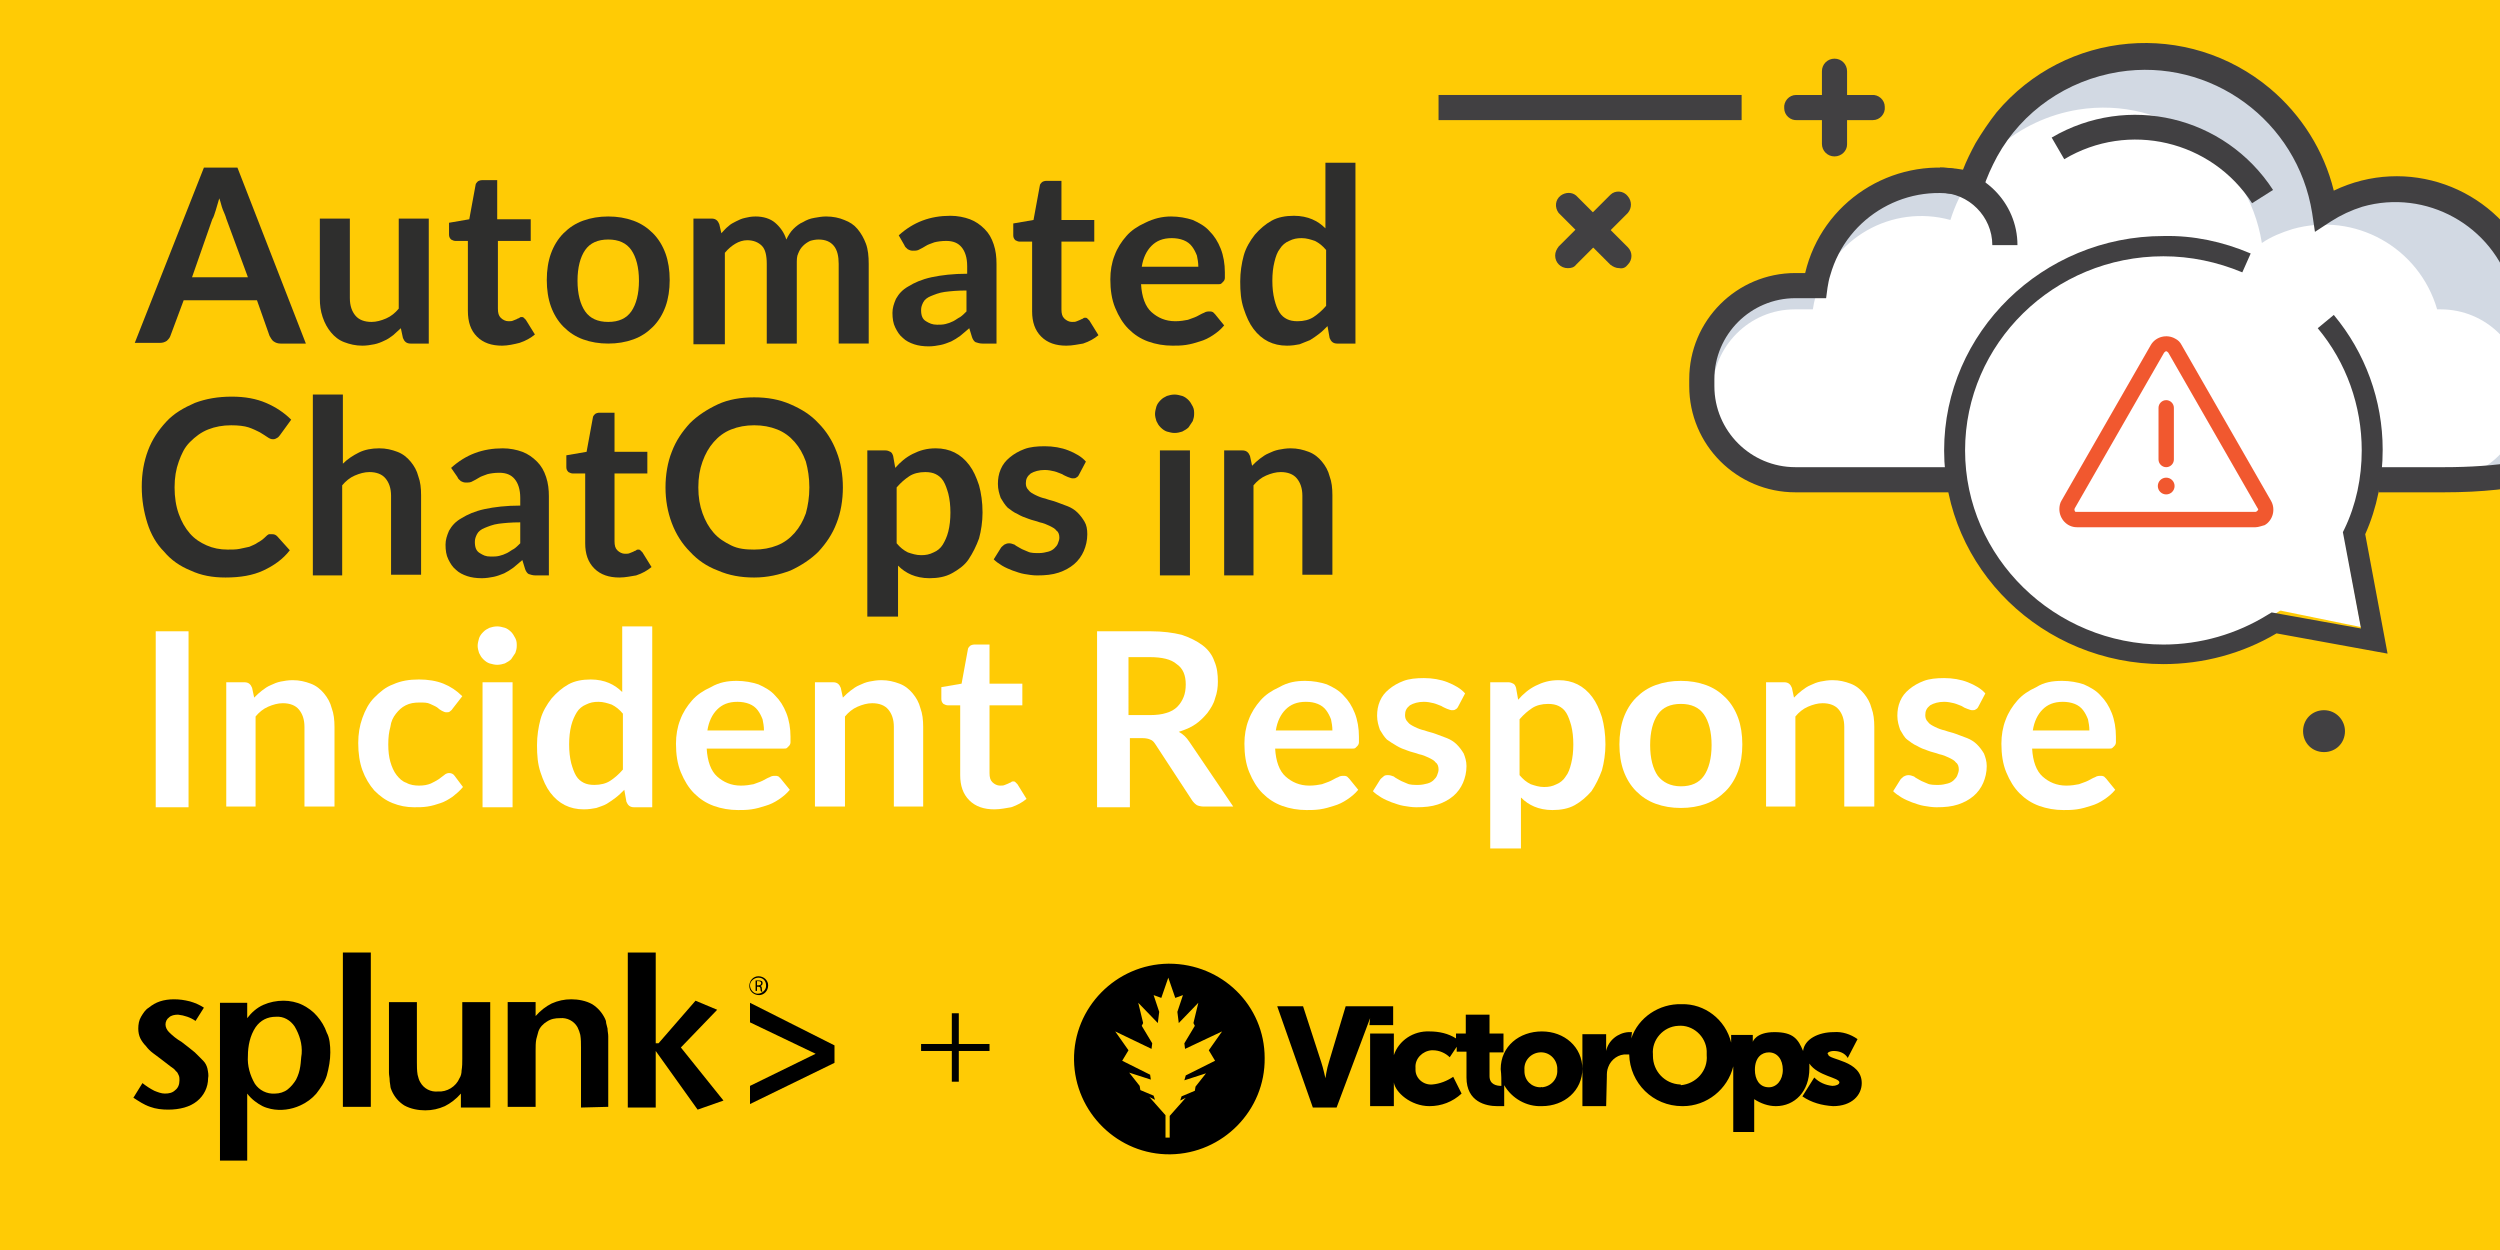 <?xml version="1.0" encoding="utf-8"?>
<!-- Generator: Adobe Illustrator 23.0.1, SVG Export Plug-In . SVG Version: 6.00 Build 0)  -->
<svg version="1.1" id="Layer_1" xmlns="http://www.w3.org/2000/svg" xmlns:xlink="http://www.w3.org/1999/xlink" x="0px" y="0px"
	 viewBox="0 0 358 179" style="enable-background:new 0 0 358 179;" xml:space="preserve">
<style type="text/css">
	.st0{clip-path:url(#SVGID_2_);fill:#FFCB05;}
	.st1{clip-path:url(#SVGID_2_);enable-background:new    ;}
	.st2{fill:#2E2E2D;}
	.st3{enable-background:new    ;}
	.st4{fill:#FFFFFF;}
	.st5{clip-path:url(#SVGID_2_);fill-rule:evenodd;clip-rule:evenodd;}
	.st6{clip-path:url(#SVGID_2_);}
	.st7{clip-path:url(#SVGID_4_);}
	.st8{clip-path:url(#SVGID_6_);}
	.st9{clip-path:url(#SVGID_2_);fill:#414042;}
	.st10{clip-path:url(#SVGID_2_);fill:#D2D9E3;}
	.st11{clip-path:url(#SVGID_2_);fill:#FFFFFF;}
	.st12{clip-path:url(#SVGID_2_);fill:#F1582F;}
</style>
<title>BA-Splunk+VictorOps-Automated-Chat-Ops-Incident-Response-102</title>
<g>
	<defs>
		<rect id="SVGID_1_" width="358" height="179"/>
	</defs>
	<clipPath id="SVGID_2_">
		<use xlink:href="#SVGID_1_"  style="overflow:visible;"/>
	</clipPath>
	<rect class="st0" width="358" height="179"/>
	<g class="st1">
		<path class="st2" d="M43.8,49.2h-3.6c-0.4,0-0.7-0.1-1-0.3s-0.4-0.5-0.6-0.8L36.8,43H26.3l-1.9,5.1c-0.1,0.3-0.3,0.5-0.5,0.7
			c-0.3,0.2-0.6,0.3-1,0.3h-3.6L29.2,24H34L43.8,49.2z M27.5,39.7h8l-3.1-8.4c-0.1-0.4-0.3-0.8-0.5-1.3c-0.2-0.5-0.3-1.1-0.5-1.6
			c-0.2,0.6-0.3,1.1-0.5,1.7s-0.3,1-0.5,1.3L27.5,39.7z"/>
		<path class="st2" d="M50.1,31.3v11.4c0,1.1,0.3,1.9,0.8,2.5c0.5,0.6,1.3,0.9,2.3,0.9c0.7,0,1.4-0.2,2.1-0.5
			c0.7-0.3,1.3-0.8,1.8-1.4V31.3h4.3v17.9h-2.6c-0.6,0-0.9-0.3-1.1-0.8L57.4,47c-0.4,0.4-0.8,0.7-1.1,1c-0.4,0.3-0.8,0.6-1.3,0.8
			c-0.4,0.2-0.9,0.4-1.4,0.5s-1.1,0.2-1.7,0.2c-1,0-1.8-0.2-2.6-0.5s-1.4-0.8-1.9-1.4s-0.9-1.3-1.2-2.2s-0.4-1.7-0.4-2.7V31.3H50.1z
			"/>
		<path class="st2" d="M71.9,49.5c-1.5,0-2.7-0.4-3.6-1.3S67,46.1,67,44.5v-10h-1.8c-0.2,0-0.4-0.1-0.6-0.2
			c-0.2-0.2-0.3-0.4-0.3-0.7v-1.7l2.9-0.5l0.9-4.9c0-0.2,0.2-0.4,0.3-0.5s0.4-0.2,0.6-0.2h2.2v5.6H76v3.1h-4.7v9.7
			c0,0.6,0.1,1,0.4,1.3c0.3,0.3,0.7,0.5,1.1,0.5c0.3,0,0.5,0,0.7-0.1c0.2-0.1,0.3-0.1,0.5-0.2c0.1-0.1,0.3-0.1,0.4-0.2
			c0.1-0.1,0.2-0.1,0.3-0.1c0.1,0,0.2,0,0.3,0.1c0.1,0.1,0.2,0.2,0.3,0.3l1.3,2.1c-0.6,0.5-1.3,0.9-2.2,1.2
			C73.6,49.3,72.7,49.5,71.9,49.5z"/>
		<path class="st2" d="M87.1,31c1.3,0,2.5,0.2,3.6,0.6c1.1,0.4,2,1,2.8,1.8c0.8,0.8,1.4,1.8,1.8,2.9s0.6,2.4,0.6,3.8
			c0,1.4-0.2,2.7-0.6,3.8c-0.4,1.1-1,2.1-1.8,2.9c-0.8,0.8-1.7,1.4-2.8,1.8c-1.1,0.4-2.3,0.6-3.6,0.6c-1.3,0-2.5-0.2-3.6-0.6
			c-1.1-0.4-2-1-2.8-1.8c-0.8-0.8-1.4-1.8-1.8-2.9c-0.4-1.1-0.6-2.4-0.6-3.8c0-1.4,0.2-2.7,0.6-3.8s1-2.1,1.8-2.9
			c0.8-0.8,1.7-1.4,2.8-1.8S85.8,31,87.1,31z M87.1,46.1c1.5,0,2.6-0.5,3.3-1.5c0.7-1,1.1-2.5,1.1-4.4c0-1.9-0.4-3.4-1.1-4.4
			c-0.7-1-1.8-1.5-3.3-1.5c-1.5,0-2.6,0.5-3.3,1.5c-0.7,1-1.1,2.5-1.1,4.4c0,1.9,0.4,3.4,1.1,4.4C84.5,45.6,85.6,46.1,87.1,46.1z"/>
		<path class="st2" d="M99.3,49.2V31.3h2.6c0.6,0,0.9,0.3,1.1,0.8l0.3,1.3c0.3-0.3,0.6-0.7,1-1c0.3-0.3,0.7-0.5,1.1-0.7
			c0.4-0.2,0.8-0.4,1.3-0.5c0.4-0.1,0.9-0.2,1.5-0.2c1.1,0,2.1,0.3,2.8,0.9c0.7,0.6,1.3,1.4,1.6,2.4c0.3-0.6,0.6-1.1,1-1.5
			s0.9-0.8,1.4-1c0.5-0.3,1-0.5,1.6-0.6c0.6-0.1,1.1-0.2,1.7-0.2c1,0,1.9,0.2,2.6,0.5c0.8,0.3,1.4,0.7,1.9,1.3
			c0.5,0.6,0.9,1.3,1.2,2.1s0.4,1.8,0.4,2.9v11.4h-4.3V37.8c0-1.1-0.2-2-0.7-2.6c-0.5-0.6-1.2-0.9-2.2-0.9c-0.4,0-0.9,0.1-1.2,0.2
			c-0.4,0.2-0.7,0.4-1,0.7c-0.3,0.3-0.5,0.6-0.7,1.1c-0.2,0.4-0.2,0.9-0.2,1.5v11.4h-4.3V37.8c0-1.2-0.2-2.1-0.7-2.6
			s-1.2-0.8-2.1-0.8c-0.6,0-1.2,0.2-1.7,0.5c-0.5,0.3-1,0.7-1.5,1.3v13.1H99.3z"/>
		<path class="st2" d="M142.6,49.2h-1.9c-0.4,0-0.7-0.1-1-0.2c-0.2-0.1-0.4-0.4-0.5-0.7l-0.4-1.3c-0.5,0.4-0.9,0.8-1.3,1.1
			c-0.4,0.3-0.9,0.6-1.3,0.8c-0.5,0.2-1,0.4-1.5,0.5s-1.1,0.2-1.7,0.2c-0.8,0-1.5-0.1-2.1-0.3c-0.6-0.2-1.2-0.5-1.6-0.9
			c-0.5-0.4-0.8-0.9-1.1-1.5c-0.3-0.6-0.4-1.3-0.4-2.1c0-0.7,0.2-1.3,0.5-2c0.4-0.7,0.9-1.3,1.8-1.8c0.8-0.5,1.9-1,3.3-1.3
			c1.4-0.3,3.1-0.5,5.1-0.5v-1.1c0-1.2-0.3-2.1-0.8-2.7c-0.5-0.6-1.2-0.9-2.2-0.9c-0.7,0-1.3,0.1-1.7,0.2c-0.5,0.2-0.9,0.3-1.2,0.5
			c-0.3,0.2-0.7,0.4-0.9,0.5c-0.3,0.2-0.6,0.2-1,0.2c-0.3,0-0.5-0.1-0.7-0.2c-0.2-0.2-0.4-0.3-0.5-0.6l-0.8-1.4
			c2.1-1.9,4.5-2.8,7.4-2.8c1,0,2,0.2,2.8,0.5c0.8,0.3,1.5,0.8,2.1,1.4c0.6,0.6,1,1.3,1.3,2.2s0.4,1.8,0.4,2.8V49.2z M134.2,46.5
			c0.4,0,0.8,0,1.2-0.1s0.7-0.2,1.1-0.4s0.6-0.4,1-0.6c0.3-0.2,0.6-0.5,0.9-0.8v-3c-1.3,0-2.3,0.1-3.1,0.2s-1.5,0.4-2,0.6
			c-0.5,0.2-0.9,0.5-1.1,0.9s-0.3,0.7-0.3,1.1c0,0.8,0.2,1.3,0.7,1.6S133.5,46.5,134.2,46.5z"/>
		<path class="st2" d="M152.7,49.5c-1.5,0-2.7-0.4-3.6-1.3s-1.3-2.1-1.3-3.6v-10h-1.8c-0.2,0-0.4-0.1-0.6-0.2
			c-0.2-0.2-0.3-0.4-0.3-0.7v-1.7l2.9-0.5l0.9-4.9c0-0.2,0.2-0.4,0.3-0.5s0.4-0.2,0.6-0.2h2.2v5.6h4.7v3.1h-4.7v9.7
			c0,0.6,0.1,1,0.4,1.3c0.3,0.3,0.7,0.5,1.1,0.5c0.3,0,0.5,0,0.7-0.1c0.2-0.1,0.3-0.1,0.5-0.2c0.1-0.1,0.3-0.1,0.4-0.2
			c0.1-0.1,0.2-0.1,0.3-0.1c0.1,0,0.2,0,0.3,0.1c0.1,0.1,0.2,0.2,0.3,0.3l1.3,2.1c-0.6,0.5-1.3,0.9-2.2,1.2
			C154.4,49.3,153.6,49.5,152.7,49.5z"/>
		<path class="st2" d="M167.7,31c1.1,0,2.2,0.2,3.1,0.5c0.9,0.4,1.8,0.9,2.4,1.6c0.7,0.7,1.2,1.5,1.6,2.5c0.4,1,0.6,2.2,0.6,3.4
			c0,0.3,0,0.6,0,0.8c0,0.2-0.1,0.4-0.2,0.5c-0.1,0.1-0.2,0.2-0.3,0.3c-0.1,0.1-0.3,0.1-0.5,0.1h-11c0.1,1.8,0.6,3.2,1.5,4
			s2,1.3,3.4,1.3c0.7,0,1.3-0.1,1.8-0.2c0.5-0.2,0.9-0.3,1.3-0.5c0.4-0.2,0.7-0.4,1-0.5c0.3-0.2,0.6-0.2,0.8-0.2
			c0.2,0,0.3,0,0.5,0.1c0.1,0.1,0.2,0.2,0.3,0.3l1.3,1.6c-0.5,0.6-1,1-1.6,1.4c-0.6,0.4-1.2,0.7-1.9,0.9c-0.6,0.2-1.3,0.4-2,0.5
			c-0.7,0.1-1.3,0.1-1.9,0.1c-1.2,0-2.4-0.2-3.5-0.6c-1.1-0.4-2-1-2.8-1.8s-1.4-1.8-1.9-3c-0.5-1.2-0.7-2.6-0.7-4.1
			c0-1.2,0.2-2.4,0.6-3.4c0.4-1.1,1-2,1.7-2.8c0.7-0.8,1.6-1.4,2.7-1.9C165.2,31.3,166.4,31,167.7,31z M167.8,34.1
			c-1.3,0-2.2,0.4-2.9,1.1c-0.7,0.7-1.2,1.7-1.4,3h8.1c0-0.6-0.1-1.1-0.2-1.6c-0.2-0.5-0.4-0.9-0.7-1.3c-0.3-0.4-0.7-0.7-1.2-0.9
			C169,34.2,168.4,34.1,167.8,34.1z"/>
		<path class="st2" d="M191.5,49.2c-0.6,0-0.9-0.3-1.1-0.8l-0.3-1.7c-0.4,0.4-0.8,0.8-1.2,1.1c-0.4,0.3-0.8,0.6-1.3,0.9
			c-0.5,0.2-1,0.4-1.5,0.6c-0.5,0.1-1.1,0.2-1.8,0.2c-1,0-1.9-0.2-2.7-0.6s-1.5-1-2.1-1.8c-0.6-0.8-1-1.7-1.4-2.9s-0.5-2.4-0.5-3.9
			c0-1.3,0.2-2.6,0.5-3.7s0.9-2.1,1.6-3c0.7-0.8,1.5-1.5,2.4-2c0.9-0.5,2-0.7,3.2-0.7c1,0,1.9,0.2,2.6,0.5s1.3,0.7,1.9,1.3v-9.4h4.3
			v25.9H191.5z M185.8,46c0.9,0,1.7-0.2,2.3-0.6c0.6-0.4,1.2-0.9,1.8-1.6v-8c-0.5-0.6-1-1-1.6-1.3c-0.6-0.2-1.2-0.4-1.9-0.4
			c-0.7,0-1.2,0.1-1.8,0.4c-0.5,0.2-1,0.6-1.3,1.1c-0.4,0.5-0.6,1.1-0.8,1.9c-0.2,0.8-0.3,1.7-0.3,2.7c0,1,0.1,1.9,0.3,2.7
			s0.4,1.3,0.7,1.8c0.3,0.5,0.7,0.8,1.1,1S185.2,46,185.8,46z"/>
	</g>
	<g class="st3">
		<path class="st2" d="M39,76.5c0.3,0,0.5,0.1,0.7,0.3l1.8,2c-1,1.3-2.3,2.2-3.8,2.9c-1.5,0.7-3.3,1-5.4,1c-1.9,0-3.5-0.3-5-1
			c-1.5-0.6-2.8-1.5-3.8-2.7c-1.1-1.1-1.9-2.5-2.4-4.1s-0.8-3.3-0.8-5.2c0-1.9,0.3-3.6,0.9-5.2s1.5-2.9,2.6-4.1s2.5-2,4.1-2.7
			c1.6-0.6,3.3-0.9,5.3-0.9c1.9,0,3.5,0.3,4.9,0.9c1.4,0.6,2.6,1.4,3.6,2.4l-1.6,2.2c-0.1,0.1-0.2,0.3-0.4,0.4s-0.3,0.2-0.6,0.2
			c-0.3,0-0.5-0.1-0.8-0.3c-0.3-0.2-0.6-0.4-1.1-0.7c-0.4-0.2-1-0.5-1.6-0.7s-1.5-0.3-2.5-0.3c-1.2,0-2.3,0.2-3.3,0.6
			s-1.8,1-2.6,1.8S26,65,25.6,66.1c-0.4,1.1-0.6,2.3-0.6,3.7c0,1.4,0.2,2.7,0.6,3.8c0.4,1.1,0.9,2,1.6,2.8c0.7,0.8,1.5,1.3,2.4,1.7
			s1.9,0.6,3,0.6c0.6,0,1.2,0,1.7-0.1c0.5-0.1,1-0.2,1.4-0.3c0.4-0.2,0.8-0.3,1.2-0.6c0.4-0.2,0.8-0.5,1.2-0.9
			c0.1-0.1,0.2-0.2,0.4-0.3C38.7,76.5,38.9,76.5,39,76.5z"/>
		<path class="st2" d="M44.8,82.4V56.5h4.3v9.9c0.7-0.7,1.5-1.2,2.3-1.6s1.8-0.6,2.9-0.6c1,0,1.8,0.2,2.6,0.5
			c0.8,0.3,1.4,0.8,1.9,1.4c0.5,0.6,0.9,1.3,1.1,2.1c0.3,0.8,0.4,1.7,0.4,2.7v11.4h-4.3V71c0-1.1-0.3-1.9-0.8-2.5
			c-0.5-0.6-1.3-0.9-2.3-0.9c-0.7,0-1.4,0.2-2.1,0.5c-0.7,0.3-1.3,0.8-1.8,1.4v12.9H44.8z"/>
		<path class="st2" d="M78.6,82.4h-1.9c-0.4,0-0.7-0.1-1-0.2c-0.2-0.1-0.4-0.4-0.5-0.7l-0.4-1.3c-0.5,0.4-0.9,0.8-1.3,1.1
			c-0.4,0.3-0.9,0.6-1.3,0.8c-0.5,0.2-1,0.4-1.5,0.5s-1.1,0.2-1.7,0.2c-0.8,0-1.5-0.1-2.1-0.3c-0.6-0.2-1.2-0.5-1.6-0.9
			c-0.5-0.4-0.8-0.9-1.1-1.5c-0.3-0.6-0.4-1.3-0.4-2.1c0-0.7,0.2-1.3,0.5-2c0.4-0.7,0.9-1.3,1.8-1.8c0.8-0.5,1.9-1,3.3-1.3
			c1.4-0.3,3.1-0.5,5.1-0.5v-1.1c0-1.2-0.3-2.1-0.8-2.7c-0.5-0.6-1.2-0.9-2.2-0.9c-0.7,0-1.3,0.1-1.7,0.2c-0.5,0.2-0.9,0.3-1.2,0.5
			c-0.3,0.2-0.7,0.4-0.9,0.5c-0.3,0.2-0.6,0.2-1,0.2c-0.3,0-0.5-0.1-0.7-0.2c-0.2-0.2-0.4-0.3-0.5-0.6L64.6,67
			c2.1-1.9,4.5-2.8,7.4-2.8c1,0,2,0.2,2.8,0.5c0.8,0.3,1.5,0.8,2.1,1.4c0.6,0.6,1,1.3,1.3,2.2s0.4,1.8,0.4,2.8V82.4z M70.3,79.7
			c0.4,0,0.8,0,1.2-0.1s0.7-0.2,1.1-0.4s0.6-0.4,1-0.6c0.3-0.2,0.6-0.5,0.9-0.8v-3c-1.3,0-2.3,0.1-3.1,0.2s-1.5,0.4-2,0.6
			c-0.5,0.2-0.9,0.5-1.1,0.9s-0.3,0.7-0.3,1.1c0,0.8,0.2,1.3,0.7,1.6S69.5,79.7,70.3,79.7z"/>
		<path class="st2" d="M88.7,82.7c-1.5,0-2.7-0.4-3.6-1.3s-1.3-2.1-1.3-3.6v-10h-1.8c-0.2,0-0.4-0.1-0.6-0.2
			c-0.2-0.2-0.3-0.4-0.3-0.7v-1.7l2.9-0.5l0.9-4.9c0-0.2,0.2-0.4,0.3-0.5s0.4-0.2,0.6-0.2h2.2v5.6h4.7v3.1h-4.7v9.7
			c0,0.6,0.1,1,0.4,1.3c0.3,0.3,0.7,0.5,1.1,0.5c0.3,0,0.5,0,0.7-0.1c0.2-0.1,0.3-0.1,0.5-0.2c0.1-0.1,0.3-0.1,0.4-0.2
			c0.1-0.1,0.2-0.1,0.3-0.1c0.1,0,0.2,0,0.3,0.1c0.1,0.1,0.2,0.2,0.3,0.3l1.3,2.1c-0.6,0.5-1.3,0.9-2.2,1.2
			C90.4,82.5,89.6,82.7,88.7,82.7z"/>
		<path class="st2" d="M120.7,69.8c0,1.8-0.3,3.6-0.9,5.1c-0.6,1.6-1.5,2.9-2.6,4.1c-1.1,1.1-2.5,2-4,2.7c-1.6,0.6-3.3,1-5.2,1
			c-1.9,0-3.6-0.3-5.2-1c-1.6-0.6-2.9-1.5-4-2.7c-1.1-1.1-2-2.5-2.6-4.1c-0.6-1.6-0.9-3.3-0.9-5.1c0-1.8,0.3-3.6,0.9-5.1
			c0.6-1.6,1.5-2.9,2.6-4.1c1.1-1.1,2.5-2,4-2.7s3.3-1,5.2-1c1.9,0,3.6,0.3,5.2,1c1.6,0.7,2.9,1.5,4,2.7c1.1,1.1,2,2.5,2.6,4.1
			C120.4,66.2,120.7,68,120.7,69.8z M115.9,69.8c0-1.4-0.2-2.6-0.5-3.7c-0.4-1.1-0.9-2-1.6-2.8c-0.7-0.8-1.5-1.4-2.5-1.8
			c-1-0.4-2.1-0.6-3.3-0.6s-2.3,0.2-3.3,0.6s-1.8,1-2.5,1.8c-0.7,0.8-1.2,1.7-1.6,2.8c-0.4,1.1-0.6,2.3-0.6,3.7s0.2,2.6,0.6,3.7
			c0.4,1.1,0.9,2,1.6,2.8c0.7,0.8,1.5,1.3,2.5,1.8s2.1,0.6,3.3,0.6s2.3-0.2,3.3-0.6c1-0.4,1.8-1,2.5-1.8c0.7-0.8,1.2-1.7,1.6-2.8
			C115.7,72.4,115.9,71.2,115.9,69.8z"/>
		<path class="st2" d="M124.2,88.2V64.5h2.6c0.3,0,0.5,0.1,0.7,0.2c0.2,0.1,0.3,0.3,0.4,0.6l0.3,1.7c0.7-0.8,1.5-1.5,2.5-2
			s2-0.8,3.3-0.8c1,0,1.9,0.2,2.7,0.6c0.8,0.4,1.5,1,2.1,1.8c0.6,0.8,1,1.7,1.4,2.9c0.3,1.1,0.5,2.4,0.5,3.9c0,1.3-0.2,2.6-0.5,3.7
			c-0.4,1.1-0.9,2.1-1.5,3s-1.5,1.5-2.4,2c-0.9,0.5-2,0.7-3.2,0.7c-1,0-1.9-0.2-2.6-0.5c-0.7-0.3-1.3-0.7-1.9-1.3v7.3H124.2z
			 M132.5,67.6c-0.9,0-1.7,0.2-2.3,0.6c-0.6,0.4-1.2,0.9-1.8,1.6v8c0.5,0.6,1,1,1.6,1.3c0.6,0.2,1.2,0.4,1.9,0.4
			c0.7,0,1.2-0.1,1.8-0.4c0.5-0.2,1-0.6,1.3-1.1s0.6-1.1,0.8-1.9c0.2-0.8,0.3-1.7,0.3-2.7c0-1-0.1-1.9-0.3-2.7
			c-0.2-0.7-0.4-1.3-0.7-1.8c-0.3-0.5-0.7-0.8-1.1-1S133.1,67.6,132.5,67.6z"/>
		<path class="st2" d="M154.5,68c-0.1,0.2-0.2,0.3-0.4,0.4c-0.1,0.1-0.3,0.1-0.5,0.1c-0.2,0-0.4-0.1-0.7-0.2
			c-0.2-0.1-0.5-0.2-0.8-0.4c-0.3-0.1-0.7-0.3-1.1-0.4c-0.4-0.1-0.9-0.2-1.4-0.2c-0.8,0-1.5,0.2-2,0.5c-0.5,0.4-0.7,0.8-0.7,1.4
			c0,0.4,0.1,0.7,0.4,1c0.2,0.3,0.6,0.5,1,0.7c0.4,0.2,0.9,0.4,1.4,0.5c0.5,0.2,1.1,0.3,1.6,0.5c0.5,0.2,1.1,0.4,1.6,0.6
			c0.5,0.2,1,0.5,1.4,0.9c0.4,0.4,0.7,0.8,1,1.3s0.4,1.1,0.4,1.8c0,0.9-0.2,1.7-0.5,2.4c-0.3,0.7-0.8,1.4-1.4,1.9
			c-0.6,0.5-1.3,0.9-2.2,1.2c-0.9,0.3-1.9,0.4-3.1,0.4c-0.6,0-1.2-0.1-1.8-0.2c-0.6-0.1-1.1-0.3-1.7-0.5c-0.5-0.2-1-0.4-1.5-0.7
			c-0.5-0.3-0.9-0.6-1.2-0.9l1-1.6c0.1-0.2,0.3-0.3,0.5-0.5c0.2-0.1,0.4-0.2,0.7-0.2c0.3,0,0.5,0.1,0.8,0.2c0.2,0.2,0.5,0.3,0.8,0.5
			s0.7,0.3,1.1,0.5c0.4,0.2,1,0.2,1.6,0.2c0.5,0,0.9-0.1,1.3-0.2s0.7-0.3,0.9-0.5s0.4-0.4,0.5-0.7c0.1-0.3,0.2-0.5,0.2-0.8
			c0-0.4-0.1-0.8-0.4-1c-0.2-0.3-0.6-0.5-1-0.7c-0.4-0.2-0.9-0.4-1.4-0.5c-0.5-0.2-1.1-0.3-1.6-0.5c-0.6-0.2-1.1-0.4-1.6-0.7
			c-0.5-0.2-1-0.6-1.4-0.9c-0.4-0.4-0.7-0.9-1-1.4c-0.2-0.6-0.4-1.2-0.4-2c0-0.7,0.1-1.4,0.4-2.1c0.3-0.7,0.7-1.2,1.3-1.7
			c0.6-0.5,1.3-0.9,2.1-1.2c0.8-0.3,1.8-0.4,2.9-0.4c1.2,0,2.4,0.2,3.4,0.6c1,0.4,1.9,0.9,2.5,1.6L154.5,68z"/>
		<path class="st2" d="M171,59.3c0,0.4-0.1,0.7-0.2,1c-0.2,0.3-0.4,0.6-0.6,0.9c-0.2,0.2-0.5,0.4-0.9,0.6c-0.3,0.1-0.7,0.2-1.1,0.2
			c-0.4,0-0.7-0.1-1.1-0.2c-0.3-0.1-0.6-0.3-0.9-0.6s-0.4-0.5-0.6-0.9c-0.1-0.3-0.2-0.7-0.2-1c0-0.4,0.1-0.7,0.2-1.1
			c0.1-0.3,0.3-0.6,0.6-0.9s0.5-0.4,0.9-0.6c0.3-0.1,0.7-0.2,1.1-0.2c0.4,0,0.7,0.1,1.1,0.2c0.3,0.1,0.6,0.3,0.9,0.6
			c0.2,0.2,0.4,0.5,0.6,0.9S171,58.9,171,59.3z M170.4,64.5v17.9h-4.3V64.5H170.4z"/>
		<path class="st2" d="M175.3,82.4V64.5h2.6c0.6,0,0.9,0.3,1.1,0.8l0.3,1.4c0.4-0.4,0.7-0.7,1.1-1s0.8-0.6,1.3-0.8
			c0.4-0.2,0.9-0.4,1.4-0.5c0.5-0.1,1.1-0.2,1.7-0.2c1,0,1.8,0.2,2.6,0.5c0.8,0.3,1.4,0.8,1.9,1.4c0.5,0.6,0.9,1.3,1.1,2.1
			c0.3,0.8,0.4,1.7,0.4,2.7v11.4h-4.3V71c0-1.1-0.3-1.9-0.8-2.5c-0.5-0.6-1.3-0.9-2.3-0.9c-0.7,0-1.4,0.2-2.1,0.5s-1.3,0.8-1.8,1.4
			v12.9H175.3z"/>
	</g>
	<g class="st3">
		<path class="st4" d="M27,115.6h-4.7V90.4H27V115.6z"/>
		<path class="st4" d="M32.4,115.6V97.7H35c0.6,0,0.9,0.3,1.1,0.8l0.3,1.4c0.4-0.4,0.7-0.7,1.1-1s0.8-0.6,1.3-0.8
			c0.4-0.2,0.9-0.4,1.4-0.5c0.5-0.1,1.1-0.2,1.7-0.2c1,0,1.8,0.2,2.6,0.5c0.8,0.3,1.4,0.8,1.9,1.4c0.5,0.6,0.9,1.3,1.1,2.1
			c0.3,0.8,0.4,1.7,0.4,2.7v11.4h-4.3v-11.4c0-1.1-0.3-1.9-0.8-2.5c-0.5-0.6-1.3-0.9-2.3-0.9c-0.7,0-1.4,0.2-2.1,0.5
			c-0.7,0.3-1.3,0.8-1.8,1.4v12.9H32.4z"/>
		<path class="st4" d="M64.8,101.5c-0.1,0.2-0.3,0.3-0.4,0.4c-0.1,0.1-0.3,0.1-0.5,0.1c-0.2,0-0.4-0.1-0.6-0.2
			c-0.2-0.1-0.5-0.3-0.7-0.5c-0.3-0.2-0.6-0.3-1-0.5s-0.9-0.2-1.5-0.2c-0.8,0-1.4,0.1-2,0.4c-0.6,0.3-1,0.7-1.4,1.2
			c-0.4,0.5-0.7,1.1-0.8,1.9c-0.2,0.7-0.3,1.5-0.3,2.5c0,1,0.1,1.8,0.3,2.5c0.2,0.7,0.5,1.4,0.9,1.9c0.4,0.5,0.8,0.9,1.4,1.1
			c0.5,0.3,1.2,0.4,1.8,0.4c0.7,0,1.2-0.1,1.7-0.3c0.4-0.2,0.8-0.4,1.1-0.6s0.5-0.4,0.8-0.6c0.2-0.2,0.5-0.3,0.7-0.3
			c0.3,0,0.6,0.1,0.8,0.4l1.2,1.6c-0.5,0.6-1,1-1.5,1.4c-0.6,0.4-1.1,0.7-1.7,0.9c-0.6,0.2-1.2,0.4-1.9,0.5
			c-0.6,0.1-1.3,0.1-1.9,0.1c-1.1,0-2.1-0.2-3.1-0.6c-1-0.4-1.8-1-2.6-1.8c-0.7-0.8-1.3-1.8-1.7-2.9c-0.4-1.1-0.6-2.4-0.6-3.9
			c0-1.3,0.2-2.5,0.6-3.6c0.4-1.1,0.9-2.1,1.7-2.9s1.6-1.5,2.7-1.9c1.1-0.5,2.3-0.7,3.7-0.7c1.3,0,2.5,0.2,3.5,0.6s1.9,1,2.7,1.8
			L64.8,101.5z"/>
		<path class="st4" d="M74,92.5c0,0.4-0.1,0.7-0.2,1c-0.2,0.3-0.4,0.6-0.6,0.9c-0.2,0.2-0.5,0.4-0.9,0.6c-0.3,0.1-0.7,0.2-1.1,0.2
			c-0.4,0-0.7-0.1-1.1-0.2c-0.3-0.1-0.6-0.3-0.9-0.6s-0.4-0.5-0.6-0.9c-0.1-0.3-0.2-0.7-0.2-1c0-0.4,0.1-0.7,0.2-1.1
			c0.1-0.3,0.3-0.6,0.6-0.9s0.5-0.4,0.9-0.6c0.3-0.1,0.7-0.2,1.1-0.2c0.4,0,0.7,0.1,1.1,0.2c0.3,0.1,0.6,0.3,0.9,0.6
			c0.2,0.2,0.4,0.5,0.6,0.9S74,92.1,74,92.5z M73.4,97.7v17.9h-4.3V97.7H73.4z"/>
		<path class="st4" d="M90.8,115.6c-0.6,0-0.9-0.3-1.1-0.8l-0.3-1.7c-0.4,0.4-0.8,0.8-1.2,1.1c-0.4,0.3-0.8,0.6-1.3,0.9
			s-1,0.4-1.5,0.6c-0.5,0.1-1.1,0.2-1.8,0.2c-1,0-1.9-0.2-2.7-0.6s-1.5-1-2.1-1.8c-0.6-0.8-1-1.7-1.4-2.9s-0.5-2.4-0.5-3.9
			c0-1.3,0.2-2.6,0.5-3.7s0.9-2.1,1.6-3c0.7-0.8,1.5-1.5,2.4-2c0.9-0.5,2-0.7,3.2-0.7c1,0,1.9,0.2,2.6,0.5s1.3,0.7,1.9,1.3v-9.4h4.3
			v25.9H90.8z M85.1,112.4c0.9,0,1.7-0.2,2.3-0.6c0.6-0.4,1.2-0.9,1.8-1.6v-8c-0.5-0.6-1-1-1.6-1.3c-0.6-0.2-1.2-0.4-1.9-0.4
			c-0.7,0-1.2,0.1-1.8,0.4c-0.5,0.2-1,0.6-1.3,1.1s-0.6,1.1-0.8,1.9c-0.2,0.8-0.3,1.7-0.3,2.7c0,1,0.1,1.9,0.3,2.7
			c0.2,0.7,0.4,1.3,0.7,1.8c0.3,0.5,0.7,0.8,1.1,1C84,112.3,84.5,112.4,85.1,112.4z"/>
		<path class="st4" d="M105.5,97.5c1.1,0,2.2,0.2,3.1,0.5c0.9,0.4,1.8,0.9,2.4,1.6c0.7,0.7,1.2,1.5,1.6,2.5c0.4,1,0.6,2.2,0.6,3.4
			c0,0.3,0,0.6,0,0.8c0,0.2-0.1,0.4-0.2,0.5c-0.1,0.1-0.2,0.2-0.3,0.3c-0.1,0.1-0.3,0.1-0.5,0.1h-11c0.1,1.8,0.6,3.2,1.5,4
			s2,1.3,3.4,1.3c0.7,0,1.3-0.1,1.8-0.2c0.5-0.2,0.9-0.3,1.3-0.5c0.4-0.2,0.7-0.4,1-0.5c0.3-0.2,0.6-0.2,0.8-0.2
			c0.2,0,0.3,0,0.5,0.1c0.1,0.1,0.2,0.2,0.3,0.3l1.3,1.6c-0.5,0.6-1,1-1.6,1.4c-0.6,0.4-1.2,0.7-1.9,0.9c-0.6,0.2-1.3,0.4-2,0.5
			c-0.7,0.1-1.3,0.1-1.9,0.1c-1.2,0-2.4-0.2-3.5-0.6c-1.1-0.4-2-1-2.8-1.8s-1.4-1.8-1.9-3c-0.5-1.2-0.7-2.6-0.7-4.1
			c0-1.2,0.2-2.4,0.6-3.4c0.4-1.1,1-2,1.7-2.8c0.7-0.8,1.6-1.4,2.7-1.9C103,97.7,104.2,97.5,105.5,97.5z M105.6,100.5
			c-1.3,0-2.2,0.4-2.9,1.1c-0.7,0.7-1.2,1.7-1.4,3h8.1c0-0.6-0.1-1.1-0.2-1.6c-0.2-0.5-0.4-0.9-0.7-1.3c-0.3-0.4-0.7-0.7-1.2-0.9
			C106.8,100.6,106.2,100.5,105.6,100.5z"/>
		<path class="st4" d="M116.7,115.6V97.7h2.6c0.6,0,0.9,0.3,1.1,0.8l0.3,1.4c0.4-0.4,0.7-0.7,1.1-1s0.8-0.6,1.3-0.8
			c0.4-0.2,0.9-0.4,1.4-0.5c0.5-0.1,1.1-0.2,1.7-0.2c1,0,1.8,0.2,2.6,0.5c0.8,0.3,1.4,0.8,1.9,1.4c0.5,0.6,0.9,1.3,1.1,2.1
			c0.3,0.8,0.4,1.7,0.4,2.7v11.4H128v-11.4c0-1.1-0.3-1.9-0.8-2.5c-0.5-0.6-1.3-0.9-2.3-0.9c-0.7,0-1.4,0.2-2.1,0.5
			c-0.7,0.3-1.3,0.8-1.8,1.4v12.9H116.7z"/>
		<path class="st4" d="M142.4,115.9c-1.5,0-2.7-0.4-3.6-1.3s-1.3-2.1-1.3-3.6v-10h-1.8c-0.2,0-0.4-0.1-0.6-0.2
			c-0.2-0.2-0.3-0.4-0.3-0.7v-1.7l2.9-0.5l0.9-4.9c0-0.2,0.2-0.4,0.3-0.5s0.4-0.2,0.6-0.2h2.2v5.6h4.7v3.1h-4.7v9.7
			c0,0.6,0.1,1,0.4,1.3c0.3,0.3,0.7,0.5,1.1,0.5c0.3,0,0.5,0,0.7-0.1c0.2-0.1,0.3-0.1,0.5-0.2c0.1-0.1,0.3-0.1,0.4-0.2
			c0.1-0.1,0.2-0.1,0.3-0.1c0.1,0,0.2,0,0.3,0.1c0.1,0.1,0.2,0.2,0.3,0.3l1.3,2.1c-0.6,0.5-1.3,0.9-2.2,1.2
			C144.1,115.7,143.3,115.9,142.4,115.9z"/>
		<path class="st4" d="M161.8,105.8v9.8h-4.7V90.4h7.7c1.7,0,3.2,0.2,4.4,0.5c1.2,0.4,2.2,0.9,3,1.5s1.4,1.4,1.7,2.3
			c0.4,0.9,0.5,1.9,0.5,2.9c0,0.8-0.1,1.6-0.4,2.4c-0.2,0.8-0.6,1.4-1.1,2.1c-0.5,0.6-1.1,1.2-1.7,1.6c-0.7,0.5-1.5,0.8-2.4,1.1
			c0.6,0.3,1.1,0.8,1.5,1.4l6.3,9.3h-4.2c-0.4,0-0.8-0.1-1-0.2c-0.3-0.2-0.5-0.4-0.7-0.7l-5.3-8.1c-0.2-0.3-0.4-0.5-0.7-0.6
			c-0.2-0.1-0.6-0.2-1.1-0.2H161.8z M161.8,102.4h2.9c0.9,0,1.7-0.1,2.3-0.3c0.7-0.2,1.2-0.5,1.6-0.9c0.4-0.4,0.7-0.9,0.9-1.4
			s0.3-1.1,0.3-1.8c0-1.3-0.4-2.3-1.3-2.9c-0.8-0.7-2.1-1-3.9-1h-3V102.4z"/>
		<path class="st4" d="M186.9,97.5c1.1,0,2.2,0.2,3.1,0.5c0.9,0.4,1.8,0.9,2.4,1.6c0.7,0.7,1.2,1.5,1.6,2.5c0.4,1,0.6,2.2,0.6,3.4
			c0,0.3,0,0.6,0,0.8s-0.1,0.4-0.2,0.5c-0.1,0.1-0.2,0.2-0.3,0.3c-0.1,0.1-0.3,0.1-0.5,0.1h-11c0.1,1.8,0.6,3.2,1.5,4s2,1.3,3.4,1.3
			c0.7,0,1.3-0.1,1.8-0.2c0.5-0.2,0.9-0.3,1.3-0.5s0.7-0.4,1-0.5c0.3-0.2,0.6-0.2,0.8-0.2c0.2,0,0.3,0,0.5,0.1
			c0.1,0.1,0.2,0.2,0.3,0.3l1.3,1.6c-0.5,0.6-1,1-1.6,1.4c-0.6,0.4-1.2,0.7-1.9,0.9c-0.6,0.2-1.3,0.4-2,0.5s-1.3,0.1-1.9,0.1
			c-1.2,0-2.4-0.2-3.5-0.6c-1.1-0.4-2-1-2.8-1.8c-0.8-0.8-1.4-1.8-1.9-3c-0.5-1.2-0.7-2.6-0.7-4.1c0-1.2,0.2-2.4,0.6-3.4
			c0.4-1.1,1-2,1.7-2.8c0.7-0.8,1.6-1.4,2.7-1.9C184.4,97.7,185.6,97.5,186.9,97.5z M187,100.5c-1.3,0-2.2,0.4-2.9,1.1
			c-0.7,0.7-1.2,1.7-1.4,3h8.1c0-0.6-0.1-1.1-0.2-1.6c-0.2-0.5-0.4-0.9-0.7-1.3c-0.3-0.4-0.7-0.7-1.2-0.9
			C188.2,100.6,187.7,100.5,187,100.5z"/>
		<path class="st4" d="M208.8,101.2c-0.1,0.2-0.2,0.3-0.4,0.4c-0.1,0.1-0.3,0.1-0.5,0.1c-0.2,0-0.4-0.1-0.7-0.2
			c-0.2-0.1-0.5-0.2-0.8-0.4c-0.3-0.1-0.7-0.3-1.1-0.4c-0.4-0.1-0.9-0.2-1.4-0.2c-0.8,0-1.5,0.2-2,0.5c-0.5,0.4-0.7,0.8-0.7,1.4
			c0,0.4,0.1,0.7,0.4,1c0.2,0.3,0.6,0.5,1,0.7c0.4,0.2,0.9,0.4,1.4,0.5c0.5,0.2,1.1,0.3,1.6,0.5c0.5,0.2,1.1,0.4,1.6,0.6
			c0.5,0.2,1,0.5,1.4,0.9c0.4,0.4,0.7,0.8,1,1.3c0.2,0.5,0.4,1.1,0.4,1.8c0,0.9-0.2,1.7-0.5,2.4c-0.3,0.7-0.8,1.4-1.4,1.9
			c-0.6,0.5-1.3,0.9-2.2,1.2c-0.9,0.3-1.9,0.4-3.1,0.4c-0.6,0-1.2-0.1-1.8-0.2c-0.6-0.1-1.1-0.3-1.7-0.5c-0.5-0.2-1-0.4-1.5-0.7
			c-0.5-0.3-0.9-0.6-1.2-0.9l1-1.6c0.1-0.2,0.3-0.3,0.5-0.5s0.4-0.2,0.7-0.2c0.3,0,0.5,0.1,0.8,0.2c0.2,0.2,0.5,0.3,0.8,0.5
			s0.7,0.3,1.1,0.5c0.4,0.2,1,0.2,1.6,0.2c0.5,0,0.9-0.1,1.3-0.2c0.4-0.1,0.7-0.3,0.9-0.5c0.2-0.2,0.4-0.4,0.5-0.7
			c0.1-0.3,0.2-0.5,0.2-0.8c0-0.4-0.1-0.8-0.4-1c-0.2-0.3-0.6-0.5-1-0.7c-0.4-0.2-0.9-0.4-1.4-0.5c-0.5-0.2-1.1-0.3-1.6-0.5
			c-0.6-0.2-1.1-0.4-1.6-0.7s-1-0.6-1.4-0.9c-0.4-0.4-0.7-0.9-1-1.4c-0.2-0.6-0.4-1.2-0.4-2c0-0.7,0.1-1.4,0.4-2.1
			c0.3-0.7,0.7-1.2,1.3-1.7c0.6-0.5,1.3-0.9,2.1-1.2s1.8-0.4,2.9-0.4c1.2,0,2.4,0.2,3.4,0.6s1.9,0.9,2.5,1.6L208.8,101.2z"/>
		<path class="st4" d="M213.4,121.4V97.7h2.6c0.3,0,0.5,0.1,0.7,0.2s0.3,0.3,0.4,0.6l0.3,1.7c0.7-0.8,1.5-1.5,2.5-2s2-0.8,3.3-0.8
			c1,0,1.9,0.2,2.7,0.6s1.5,1,2.1,1.8s1,1.7,1.4,2.9c0.3,1.1,0.5,2.4,0.5,3.9c0,1.3-0.2,2.6-0.5,3.7c-0.4,1.1-0.9,2.1-1.5,3
			c-0.7,0.8-1.5,1.5-2.4,2c-0.9,0.5-2,0.7-3.2,0.7c-1,0-1.9-0.2-2.6-0.5c-0.7-0.3-1.3-0.7-1.9-1.3v7.3H213.4z M221.7,100.8
			c-0.9,0-1.7,0.2-2.3,0.6c-0.6,0.4-1.2,0.9-1.8,1.6v8c0.5,0.6,1,1,1.6,1.3c0.6,0.2,1.2,0.4,1.9,0.4c0.7,0,1.2-0.1,1.8-0.4
			c0.5-0.2,1-0.6,1.3-1.1c0.4-0.5,0.6-1.1,0.8-1.9c0.2-0.8,0.3-1.7,0.3-2.7c0-1-0.1-1.9-0.3-2.7c-0.2-0.7-0.4-1.3-0.7-1.8
			c-0.3-0.5-0.7-0.8-1.1-1C222.8,100.9,222.3,100.8,221.7,100.8z"/>
		<path class="st4" d="M240.7,97.5c1.3,0,2.5,0.2,3.6,0.6s2,1,2.8,1.8c0.8,0.8,1.4,1.8,1.8,2.9s0.6,2.4,0.6,3.8
			c0,1.4-0.2,2.7-0.6,3.8c-0.4,1.1-1,2.1-1.8,2.9c-0.8,0.8-1.7,1.4-2.8,1.8c-1.1,0.4-2.3,0.6-3.6,0.6s-2.5-0.2-3.6-0.6
			c-1.1-0.4-2-1-2.8-1.8c-0.8-0.8-1.4-1.8-1.8-2.9c-0.4-1.1-0.6-2.4-0.6-3.8c0-1.4,0.2-2.7,0.6-3.8s1-2.1,1.8-2.9
			c0.8-0.8,1.7-1.4,2.8-1.8C238.2,97.7,239.4,97.5,240.7,97.5z M240.7,112.6c1.5,0,2.6-0.5,3.3-1.5c0.7-1,1.1-2.5,1.1-4.4
			c0-1.9-0.4-3.4-1.1-4.4c-0.7-1-1.8-1.5-3.3-1.5c-1.5,0-2.6,0.5-3.3,1.5s-1.1,2.5-1.1,4.4c0,1.9,0.4,3.4,1.1,4.4
			C238.1,112,239.2,112.6,240.7,112.6z"/>
		<path class="st4" d="M252.9,115.6V97.7h2.6c0.6,0,0.9,0.3,1.1,0.8l0.3,1.4c0.4-0.4,0.7-0.7,1.1-1s0.8-0.6,1.3-0.8
			c0.4-0.2,0.9-0.4,1.4-0.5c0.5-0.1,1.1-0.2,1.7-0.2c1,0,1.8,0.2,2.6,0.5c0.8,0.3,1.4,0.8,1.9,1.4c0.5,0.6,0.9,1.3,1.1,2.1
			c0.3,0.8,0.4,1.7,0.4,2.7v11.4h-4.3v-11.4c0-1.1-0.3-1.9-0.8-2.5c-0.5-0.6-1.3-0.9-2.3-0.9c-0.7,0-1.4,0.2-2.1,0.5
			s-1.3,0.8-1.8,1.4v12.9H252.9z"/>
		<path class="st4" d="M283.3,101.2c-0.1,0.2-0.2,0.3-0.4,0.4c-0.1,0.1-0.3,0.1-0.5,0.1c-0.2,0-0.4-0.1-0.7-0.2s-0.5-0.2-0.8-0.4
			c-0.3-0.1-0.7-0.3-1.1-0.4c-0.4-0.1-0.9-0.2-1.4-0.2c-0.8,0-1.5,0.2-2,0.5c-0.5,0.4-0.7,0.8-0.7,1.4c0,0.4,0.1,0.7,0.4,1
			c0.2,0.3,0.6,0.5,1,0.7c0.4,0.2,0.9,0.4,1.4,0.5c0.5,0.2,1.1,0.3,1.6,0.5c0.5,0.2,1.1,0.4,1.6,0.6c0.5,0.2,1,0.5,1.4,0.9
			c0.4,0.4,0.7,0.8,1,1.3c0.2,0.5,0.4,1.1,0.4,1.8c0,0.9-0.2,1.7-0.5,2.4c-0.3,0.7-0.8,1.4-1.4,1.9c-0.6,0.5-1.3,0.9-2.2,1.2
			c-0.9,0.3-1.9,0.4-3.1,0.4c-0.6,0-1.2-0.1-1.8-0.2s-1.1-0.3-1.7-0.5c-0.5-0.2-1-0.4-1.5-0.7c-0.5-0.3-0.9-0.6-1.2-0.9l1-1.6
			c0.1-0.2,0.3-0.3,0.5-0.5c0.2-0.1,0.4-0.2,0.7-0.2c0.3,0,0.5,0.1,0.8,0.2c0.2,0.2,0.5,0.3,0.8,0.5s0.7,0.3,1.1,0.5
			c0.4,0.2,1,0.2,1.6,0.2c0.5,0,0.9-0.1,1.3-0.2c0.4-0.1,0.7-0.3,0.9-0.5c0.2-0.2,0.4-0.4,0.5-0.7c0.1-0.3,0.2-0.5,0.2-0.8
			c0-0.4-0.1-0.8-0.4-1c-0.2-0.3-0.6-0.5-1-0.7c-0.4-0.2-0.9-0.4-1.4-0.5c-0.5-0.2-1.1-0.3-1.6-0.5c-0.6-0.2-1.1-0.4-1.6-0.7
			c-0.5-0.2-1-0.6-1.4-0.9s-0.7-0.9-1-1.4c-0.2-0.6-0.4-1.2-0.4-2c0-0.7,0.1-1.4,0.4-2.1c0.3-0.7,0.7-1.2,1.3-1.7
			c0.6-0.5,1.3-0.9,2.1-1.2c0.8-0.3,1.8-0.4,2.9-0.4c1.2,0,2.4,0.2,3.4,0.6c1,0.4,1.9,0.9,2.5,1.6L283.3,101.2z"/>
		<path class="st4" d="M295.3,97.5c1.1,0,2.2,0.2,3.1,0.5c0.9,0.4,1.8,0.9,2.4,1.6c0.7,0.7,1.2,1.5,1.6,2.5c0.4,1,0.6,2.2,0.6,3.4
			c0,0.3,0,0.6,0,0.8s-0.1,0.4-0.2,0.5c-0.1,0.1-0.2,0.2-0.3,0.3c-0.1,0.1-0.3,0.1-0.5,0.1h-11c0.1,1.8,0.6,3.2,1.5,4s2,1.3,3.4,1.3
			c0.7,0,1.3-0.1,1.8-0.2c0.5-0.2,0.9-0.3,1.3-0.5s0.7-0.4,1-0.5c0.3-0.2,0.6-0.2,0.8-0.2c0.2,0,0.3,0,0.5,0.1
			c0.1,0.1,0.2,0.2,0.3,0.3l1.3,1.6c-0.5,0.6-1,1-1.6,1.4c-0.6,0.4-1.2,0.7-1.9,0.9c-0.6,0.2-1.3,0.4-2,0.5s-1.3,0.1-1.9,0.1
			c-1.2,0-2.4-0.2-3.5-0.6c-1.1-0.4-2-1-2.8-1.8c-0.8-0.8-1.4-1.8-1.9-3c-0.5-1.2-0.7-2.6-0.7-4.1c0-1.2,0.2-2.4,0.6-3.4
			c0.4-1.1,1-2,1.7-2.8c0.7-0.8,1.6-1.4,2.7-1.9C292.7,97.7,293.9,97.5,295.3,97.5z M295.4,100.5c-1.3,0-2.2,0.4-2.9,1.1
			c-0.7,0.7-1.2,1.7-1.4,3h8.1c0-0.6-0.1-1.1-0.2-1.6c-0.2-0.5-0.4-0.9-0.7-1.3c-0.3-0.4-0.7-0.7-1.2-0.9
			C296.6,100.6,296,100.5,295.4,100.5z"/>
	</g>
	<path class="st5" d="M196.1,146.8h3.4v-2.7h-6.8l-2.4,8c-0.3,0.9-0.5,2.3-0.5,2.3s-0.3-1.4-0.6-2.3l-2.6-8h-3.7l5.1,14.5h3.4
		l4.8-12.8L196.1,146.8z M262.6,150.5c0.8,0,1.6,0.3,2,1l1.4-2.7c-1-0.7-2.2-1.1-3.4-1c-2.2,0-4.2,1-4.4,2.7
		c-0.7-1.7-1.4-2.7-4.1-2.7s-3.1,1.4-3.1,1.4v-1h-3.1v1.1c-0.8-3.3-3.8-5.6-7.1-5.5c-3.2-0.1-6.2,1.9-7.2,4.9l0.1-0.9h-0.5
		c-1.5,0.1-2.9,1.2-3.2,2.7v-2.4h-3.4v5c0-3.2-2.6-5.4-5.8-5.4s-5.9,2.1-5.9,5.4c0.1,0.8,0.1,1.6,0.1,2.4c-0.7,0-1.7-0.2-1.7-1.4
		v-3.4h2v-2.7h-2v-2.7h-3.4v2.7h-1.4v0.7c-1.1-0.7-2.4-1-3.8-1c-2.3-0.1-4.4,1.3-5.1,3.4v-3.1h-3.4v10.4h3.4v-3.4
		c0.2,1.4,2.4,3.4,5.1,3.4c1.7,0,3.3-0.6,4.6-1.8l-1.2-2.4c-0.9,0.6-1.9,1-3,1.1c-1.3,0.1-2.4-0.9-2.4-2.1c0-0.1,0-0.2,0-0.3
		c-0.1-1.3,1-2.4,2.3-2.5c0.1,0,0.1,0,0.2,0c0.9,0,1.8,0.4,2.4,1l1-1.5v0.7h1.4v3.7c0,3.5,2.8,4.1,4.4,4.1h1v-3
		c1.1,1.9,3.2,3.1,5.4,3c3.2,0,5.8-2.2,5.8-5.4v5.4h3.4l0.1-4.2c0-0.5,0-0.9,0.2-1.4c0.4-1.1,1.5-1.9,2.7-1.8h0.3
		c0.1,4.1,3.4,7.4,7.6,7.4c0,0,0,0,0.1,0c3.4,0,6.4-2.4,7.2-5.7v9.4h3v-4.7c0.9,0.6,2,1,3.1,1c2.7,0,4.8-2.1,4.8-5.4
		c0-0.2,0-0.5,0-0.7c1.2,1.8,4.3,2,4.3,2.7c0,0.3-0.5,0.5-1,0.5c-1-0.1-1.9-0.5-2.6-1.2l-1.7,2.7c1.3,0.9,2.8,1.3,4.4,1.4
		c2.7,0,4.1-1.6,4.1-3.3c0-3.3-4.8-3.3-4.8-4.1C261.5,150.8,262,150.5,262.6,150.5z M220.6,155.7c-1.3,0-2.3-1-2.3-2.3
		c0-0.1,0-0.1,0-0.2c-0.1-1.3,0.9-2.4,2.2-2.5s2.4,0.9,2.5,2.2c0,0.1,0,0.2,0,0.3c0.1,1.3-0.9,2.4-2.2,2.5
		C220.7,155.6,220.7,155.7,220.6,155.7L220.6,155.7z M240.6,155.3c-2.2-0.1-3.9-1.9-3.9-4.1c0-0.1,0-0.1,0-0.2
		c-0.2-2.1,1.5-4,3.6-4.1c2.1-0.2,4,1.5,4.1,3.6c0,0.2,0,0.4,0,0.6c0.2,2.2-1.5,4.1-3.7,4.3C240.7,155.3,240.7,155.3,240.6,155.3
		L240.6,155.3z M253.3,155.7c-1.4,0-2-1.2-2-2.5c0-1.8,1-2.5,2-2.5c1.2,0,2,1,2,2.5S254.4,155.7,253.3,155.7L253.3,155.7z"/>
	<g class="st6">
		<defs>
			<path id="SVGID_3_" d="M174,151.9l-0.9-1.5l1.9-2.7l-5.3,2.5l-0.1-0.8l1.5-2.5l-0.2-0.4l0.7-2.9l-2.8,2.9l-0.2-1.6l0.8-2.4
				l-1.1,0.4l-1-2.9l-1,2.9l-1.1-0.4l0.8,2.4l-0.2,1.6l-2.8-2.9l0.7,2.9l-0.2,0.4l1.5,2.5l-0.1,0.8l-5.2-2.5l1.9,2.7l-0.9,1.5l4,2
				l0.1,0.7l-3.1-1l1.5,1.9l0.1,0.6l1.9,0.8l0.2,0.6l-0.8-0.4l2.3,2.6v3.2h0.6v-3.1l2.3-2.6l-0.8,0.4l0.2-0.6l1.9-0.8l0.1-0.6
				l1.5-1.9l-3.1,1l0.2-0.7L174,151.9z M181.1,151.5c0.1,7.5-6,13.7-13.5,13.8c-7.5,0.1-13.7-6-13.8-13.5s6-13.7,13.5-13.8
				c0,0,0.1,0,0.1,0C175,138,181.1,144,181.1,151.5C181.1,151.5,181.1,151.5,181.1,151.5L181.1,151.5z"/>
		</defs>
		<clipPath id="SVGID_4_">
			<use xlink:href="#SVGID_3_"  style="overflow:visible;"/>
		</clipPath>
		<g class="st7">
			<g>
				<defs>
					<rect id="SVGID_5_" x="-255.3" y="-197.6" width="809.4" height="1124.2"/>
				</defs>
				<clipPath id="SVGID_6_">
					<use xlink:href="#SVGID_5_"  style="overflow:visible;"/>
				</clipPath>
				<g class="st8">
					<rect x="151.1" y="135.2" width="32.9" height="32.6"/>
				</g>
			</g>
		</g>
	</g>
	<path class="st6" d="M136.3,150.5h-4.4v-1h4.4v-4.4h1v4.4h4.4v1h-4.4v4.4h-1V150.5z"/>
	<path class="st6" d="M29.8,154.4c0,1.3-0.6,2.5-1.6,3.3c-0.5,0.4-1.1,0.7-1.8,0.9c-0.7,0.2-1.5,0.3-2.3,0.3c-0.9,0-1.8-0.1-2.6-0.4
		c-0.9-0.3-1.6-0.8-2.4-1.3l1.3-2.1c0.5,0.4,1.1,0.8,1.7,1.1c0.5,0.2,1,0.4,1.5,0.4c0.6,0,1.1-0.1,1.5-0.5c0.4-0.3,0.6-0.8,0.6-1.4
		c0-0.2,0-0.5-0.1-0.7c-0.1-0.2-0.2-0.5-0.4-0.6c-0.2-0.3-0.5-0.5-0.8-0.7l-1.3-1c-0.4-0.3-0.8-0.6-1.2-0.9c-0.4-0.3-0.7-0.6-1-1
		c-0.3-0.3-0.6-0.7-0.8-1.1c-0.2-0.4-0.3-0.9-0.3-1.4c0-0.6,0.1-1.2,0.4-1.7c0.3-0.5,0.6-1,1.1-1.3c0.5-0.4,1-0.7,1.6-0.9
		c0.6-0.2,1.3-0.3,2-0.3c0.8,0,1.5,0.1,2.3,0.3c0.7,0.2,1.4,0.5,2,0.9l-1.2,1.9c-0.7-0.5-1.6-0.8-2.5-0.9c-0.5,0-1,0.1-1.3,0.4
		c-0.3,0.2-0.5,0.6-0.5,1c0,0.4,0.2,0.8,0.5,1.1c0.5,0.5,1.1,1,1.8,1.4c0.8,0.6,1.4,1.1,1.9,1.5c0.4,0.4,0.8,0.8,1.2,1.2
		c0.3,0.3,0.5,0.7,0.6,1.1C29.8,153.5,29.9,154,29.8,154.4"/>
	<path class="st6" d="M43.2,150.9c0.1-1.4-0.3-2.7-1-3.9c-0.6-0.9-1.6-1.5-2.7-1.4c-1.2,0-2.2,0.5-2.9,1.5c-0.8,1.2-1.1,2.7-1.1,4.1
		c-0.1,1.4,0.3,2.8,1,4c0.6,0.9,1.7,1.5,2.9,1.4c0.6,0,1.3-0.2,1.8-0.6c0.5-0.4,0.9-0.9,1.2-1.4c0.3-0.6,0.5-1.2,0.6-1.9
		C43.1,152.1,43.1,151.5,43.2,150.9 M47.3,150.7c0,1.1-0.2,2.2-0.5,3.3c-0.3,1-0.9,1.8-1.5,2.6c-0.6,0.7-1.4,1.3-2.3,1.7
		c-1.3,0.6-2.8,0.8-4.2,0.5c-0.4-0.1-0.8-0.2-1.2-0.4c-0.4-0.2-0.7-0.4-1.1-0.7c-0.4-0.3-0.8-0.7-1.1-1.1v9.6h-3.9v-22.6h3.9v2.2
		c0.6-0.8,1.4-1.5,2.3-1.9c0.9-0.4,1.9-0.6,2.9-0.6c0.9,0,1.9,0.2,2.7,0.6c0.8,0.4,1.5,0.9,2.1,1.6c0.6,0.7,1.1,1.5,1.4,2.4
		C47.2,148.6,47.3,149.7,47.3,150.7"/>
	<rect x="49.1" y="136.4" class="st6" width="4" height="22.1"/>
	<path class="st6" d="M66,158.6v-2c-0.7,0.8-1.5,1.4-2.3,1.8c-0.9,0.4-1.8,0.6-2.8,0.6c-1,0-2.1-0.2-3-0.7c-0.8-0.5-1.4-1.2-1.8-2.1
		c-0.1-0.2-0.2-0.5-0.2-0.7c0-0.2-0.1-0.5-0.1-0.8c0-0.4-0.1-0.7-0.1-1.1c0-0.4,0-0.9,0-1.5v-8.6h4v8.6c0,0.6,0,1.2,0.1,1.8
		c0.1,0.4,0.2,0.8,0.4,1.1c0.5,0.9,1.5,1.4,2.5,1.3c1.3,0.1,2.6-0.7,3.1-1.9c0.2-0.3,0.3-0.7,0.3-1.1c0.1-0.6,0.1-1.1,0.1-1.7v-8.1
		h4v15.1L66,158.6z"/>
	<path class="st6" d="M83.2,158.6V150c0-0.6,0-1.2-0.1-1.8c-0.1-0.4-0.2-0.7-0.4-1.1c-0.5-0.9-1.5-1.4-2.5-1.3
		c-0.7,0-1.3,0.1-1.9,0.5c-0.5,0.3-1,0.8-1.2,1.4c-0.1,0.4-0.2,0.7-0.3,1.1c-0.1,0.5-0.1,1.1-0.1,1.6v8.1h-4v-15h4v2
		c0.7-0.8,1.5-1.4,2.3-1.8c0.9-0.4,1.8-0.6,2.8-0.6c1,0,2.1,0.2,3,0.7c0.8,0.5,1.4,1.2,1.8,2c0.1,0.2,0.2,0.4,0.2,0.7
		c0.1,0.3,0.1,0.5,0.2,0.8c0,0.4,0.1,0.7,0.1,1.1c0,0.4,0,0.9,0,1.5v8.6L83.2,158.6z"/>
	<polygon class="st6" points="99.9,158.9 93.9,150.5 93.9,158.6 89.9,158.6 89.9,136.4 93.9,136.4 93.9,149.4 94.3,149.4 
		99.6,143.3 102.7,144.6 97.5,150 103.6,157.6 	"/>
	<polygon class="st6" points="107.4,158.1 107.4,155.5 116.8,150.9 107.4,146.4 107.4,143.6 119.5,149.7 119.5,152.2 	"/>
	<path class="st6" d="M108.6,139.8c0.8,0,1.4,0.6,1.4,1.3c0,0.8-0.6,1.4-1.3,1.4c-0.8,0-1.4-0.6-1.4-1.3c0,0,0,0,0,0
		C107.3,140.4,107.9,139.8,108.6,139.8C108.6,139.7,108.6,139.7,108.6,139.8z M108.6,140c-0.6,0-1.2,0.5-1.2,1.1
		c0,0.6,0.5,1.2,1.1,1.2c0.6,0,1.2-0.5,1.2-1.1c0,0,0,0,0-0.1C109.7,140.5,109.3,140,108.6,140C108.6,140,108.6,140,108.6,140z
		 M108.4,141.9h-0.2v-1.5c0.1,0,0.3,0,0.4,0c0.2,0,0.3,0,0.5,0.1c0.1,0.1,0.1,0.2,0.1,0.3c0,0.2-0.1,0.3-0.3,0.4l0,0
		c0.1,0,0.2,0.1,0.2,0.4c0,0.1,0,0.3,0.1,0.4H109c-0.1-0.1-0.1-0.3-0.1-0.4c0-0.2-0.1-0.3-0.3-0.3c0,0,0,0,0,0h-0.2L108.4,141.9z
		 M108.4,141.1h0.2c0.2,0,0.4-0.1,0.4-0.3s-0.1-0.3-0.4-0.3h-0.2V141.1z"/>
	<path class="st9" d="M224.5,38.4c-1,0-1.8-0.8-1.8-1.8c0-0.5,0.2-0.9,0.5-1.3l7.4-7.4c0.7-0.7,1.9-0.6,2.5,0.2
		c0.6,0.7,0.6,1.7,0,2.4l-7.4,7.4C225.4,38.3,225,38.4,224.5,38.4z"/>
	<path class="st9" d="M231.9,38.4c-0.5,0-0.9-0.2-1.3-0.5l-7.4-7.4c-0.6-0.8-0.5-1.9,0.3-2.5c0.7-0.5,1.6-0.5,2.2,0l7.4,7.4
		c0.7,0.7,0.7,1.8,0,2.5C232.8,38.3,232.4,38.5,231.9,38.4L231.9,38.4z"/>
	<path class="st10" d="M361.8,41h-0.5c-2.9-10.1-13.4-15.9-23.5-13c-1.8,0.5-3.5,1.3-5.1,2.3c-2.2-14.2-15.5-24-29.8-21.7
		c-9.8,1.5-17.9,8.5-20.9,18c-9.5-2.6-19.3,3-21.9,12.5c-0.2,0.6-0.3,1.3-0.4,2h-2.9c-7.4,0-13.3,6-13.4,13.4v1
		c0,7.4,6,13.3,13.4,13.3h104.9c7.4,0,13.3-6,13.4-13.4v-1C375.1,47,369.2,41,361.8,41z"/>
	<path class="st11" d="M349.5,44.3h-0.5c-2.6-8.9-11.8-14-20.7-11.5c-1.6,0.5-3.1,1.1-4.4,2c-2-12.5-13.8-21.1-26.3-19.1
		c-8.6,1.4-15.7,7.5-18.3,15.8c-8.4-2.3-17,2.6-19.3,11c-0.2,0.6-0.3,1.2-0.4,1.8H257c-6.5,0-11.7,5.3-11.8,11.7v0.9
		c0,6.5,5.3,11.8,11.8,11.8h92.5c6.5,0,11.8-5.3,11.8-11.8V56C361.3,49.5,356,44.3,349.5,44.3z"/>
	<path class="st9" d="M322.5,29.1c-5.8-9-17.7-11.8-26.9-6.3l-1.8-3.1c10.9-6.4,24.8-3.1,31.7,7.5L322.5,29.1z"/>
	<path class="st9" d="M349.9,70.5h-9.3v-3.6h9.3c15.6,0,23.5-3.9,23.5-11.6v-1c0-6.4-5.2-11.6-11.6-11.6H360l-0.4-1.3
		c-2.6-9.1-12.2-14.4-21.3-11.8c-1.6,0.5-3.1,1.2-4.5,2.1l-2.3,1.5l-0.4-2.7c-2.1-13.2-14.5-22.3-27.7-20.2
		c-7.4,1.2-13.8,5.6-17.4,12.1c-0.8,1.5-1.5,3-2,4.6l-0.5,1.6l-1.7-0.4c-8.5-2.3-17.3,2.7-19.7,11.2c-0.2,0.6-0.3,1.2-0.4,1.8
		l-0.2,1.5h-4.4c-6.4,0-11.6,5.2-11.6,11.6c0,0,0,0,0,0v1c0,6.4,5.2,11.6,11.6,11.6h28v3.6h-28c-8.4,0-15.2-6.8-15.2-15.2v-1
		c0-8.4,6.8-15.2,15.2-15.2h1.4c2.4-10.2,12.4-16.6,22.6-14.8c0.5-1.3,1.1-2.5,1.8-3.8c0.9-1.5,1.9-3,3-4.4
		c9.9-11.8,27.4-13.3,39.2-3.4c4.5,3.8,7.7,8.9,9.1,14.6c10.4-5,22.8-0.6,27.8,9.8c0.3,0.6,0.6,1.3,0.8,1.9
		c8.1,0.4,14.4,7.1,14.4,15.1v1C377,62.2,372.3,70.5,349.9,70.5z"/>
	<path class="st9" d="M288.9,35.1h-3.6c0-4.1-3.4-7.5-7.5-7.5V24C283.9,24,288.9,29,288.9,35.1z"/>
	<path class="st9" d="M267.9,17.2h-10.5c-1,0.1-1.9-0.7-1.9-1.7c-0.1-1,0.7-1.9,1.7-1.9c0.1,0,0.2,0,0.3,0h10.5
		c1-0.1,1.9,0.7,1.9,1.7c0.1,1-0.7,1.9-1.7,1.9C268.1,17.2,268,17.2,267.9,17.2L267.9,17.2z"/>
	<path class="st9" d="M262.7,22.4c-1,0-1.8-0.8-1.8-1.8c0,0,0,0,0,0V10.2c0-1,0.8-1.8,1.8-1.8c1,0,1.8,0.8,1.8,1.8v10.5
		C264.5,21.6,263.7,22.4,262.7,22.4z"/>
	<rect x="206" y="13.6" class="st9" width="43.4" height="3.6"/>
	<path class="st9" d="M335.8,104.7c0,1.7-1.3,3-3,3s-3-1.3-3-3s1.3-3,3-3S335.8,103.1,335.8,104.7z"/>
	<path class="st11" d="M339,64.3c0,3.8-0.8,7.5-2.3,11c-4.9,10.7-15.6,17.5-27.3,17.3c-16.4,0-29.7-12.7-29.7-28.3S293,36,309.4,36
		S339,48.7,339,64.3z"/>
	<polygon class="st11" points="334.4,69.6 338.1,89.8 320.5,86.2 	"/>
	<path class="st9" d="M309.8,95.1c5.7,0,11.3-1.5,16.2-4.4l15.9,2.9l-3.2-17.1c1.7-3.8,2.5-7.9,2.5-12.1c0-7.1-2.5-13.9-7-19.3
		l-2.3,1.9c4.1,4.9,6.3,11.1,6.3,17.5c0,3.9-0.8,7.8-2.5,11.3l-0.2,0.4l2.6,13.8l-12.8-2.3l-0.5,0.3c-4.5,2.8-9.7,4.3-15,4.3
		c-15.6,0-28.4-12.5-28.4-27.8s12.7-27.8,28.4-27.8c3.9,0,7.7,0.8,11.3,2.3l1.2-2.7c-4-1.7-8.2-2.6-12.5-2.5
		c-17.3,0-31.4,13.8-31.4,30.7S292.5,95.1,309.8,95.1z"/>
	<path class="st11" d="M310.9,48.3c-0.3,1.3-15.2,24.9-15.2,24.9l29.1,0.2l-11-20.8"/>
	<path class="st12" d="M323,75.5h-25.6c-1.4,0-2.5-1.2-2.5-2.6c0-0.4,0.1-0.9,0.3-1.2L308,49.4c0.7-1.2,2.3-1.6,3.5-0.9
		c0.4,0.2,0.7,0.5,0.9,0.9l12.8,22.3c0.7,1.2,0.3,2.8-0.9,3.5C323.9,75.3,323.4,75.5,323,75.5L323,75.5z M310.2,50.3
		c-0.1,0-0.2,0.1-0.3,0.2l-12.8,22.3c-0.1,0.2,0,0.4,0.1,0.5c0.1,0,0.1,0,0.2,0H323c0.1,0,0.2-0.1,0.3-0.2c0.1-0.1,0.1-0.2,0-0.3
		l-12.8-22.3C310.4,50.4,310.3,50.3,310.2,50.3z"/>
	<path class="st12" d="M310.2,66.9c-0.6,0-1.1-0.5-1.1-1.1c0,0,0,0,0,0v-7.4c0-0.6,0.5-1.1,1.1-1.1s1.1,0.5,1.1,1.1l0,0v7.4
		C311.3,66.4,310.8,66.9,310.2,66.9L310.2,66.9z"/>
	<circle class="st12" cx="310.2" cy="69.6" r="1.2"/>
</g>
</svg>
